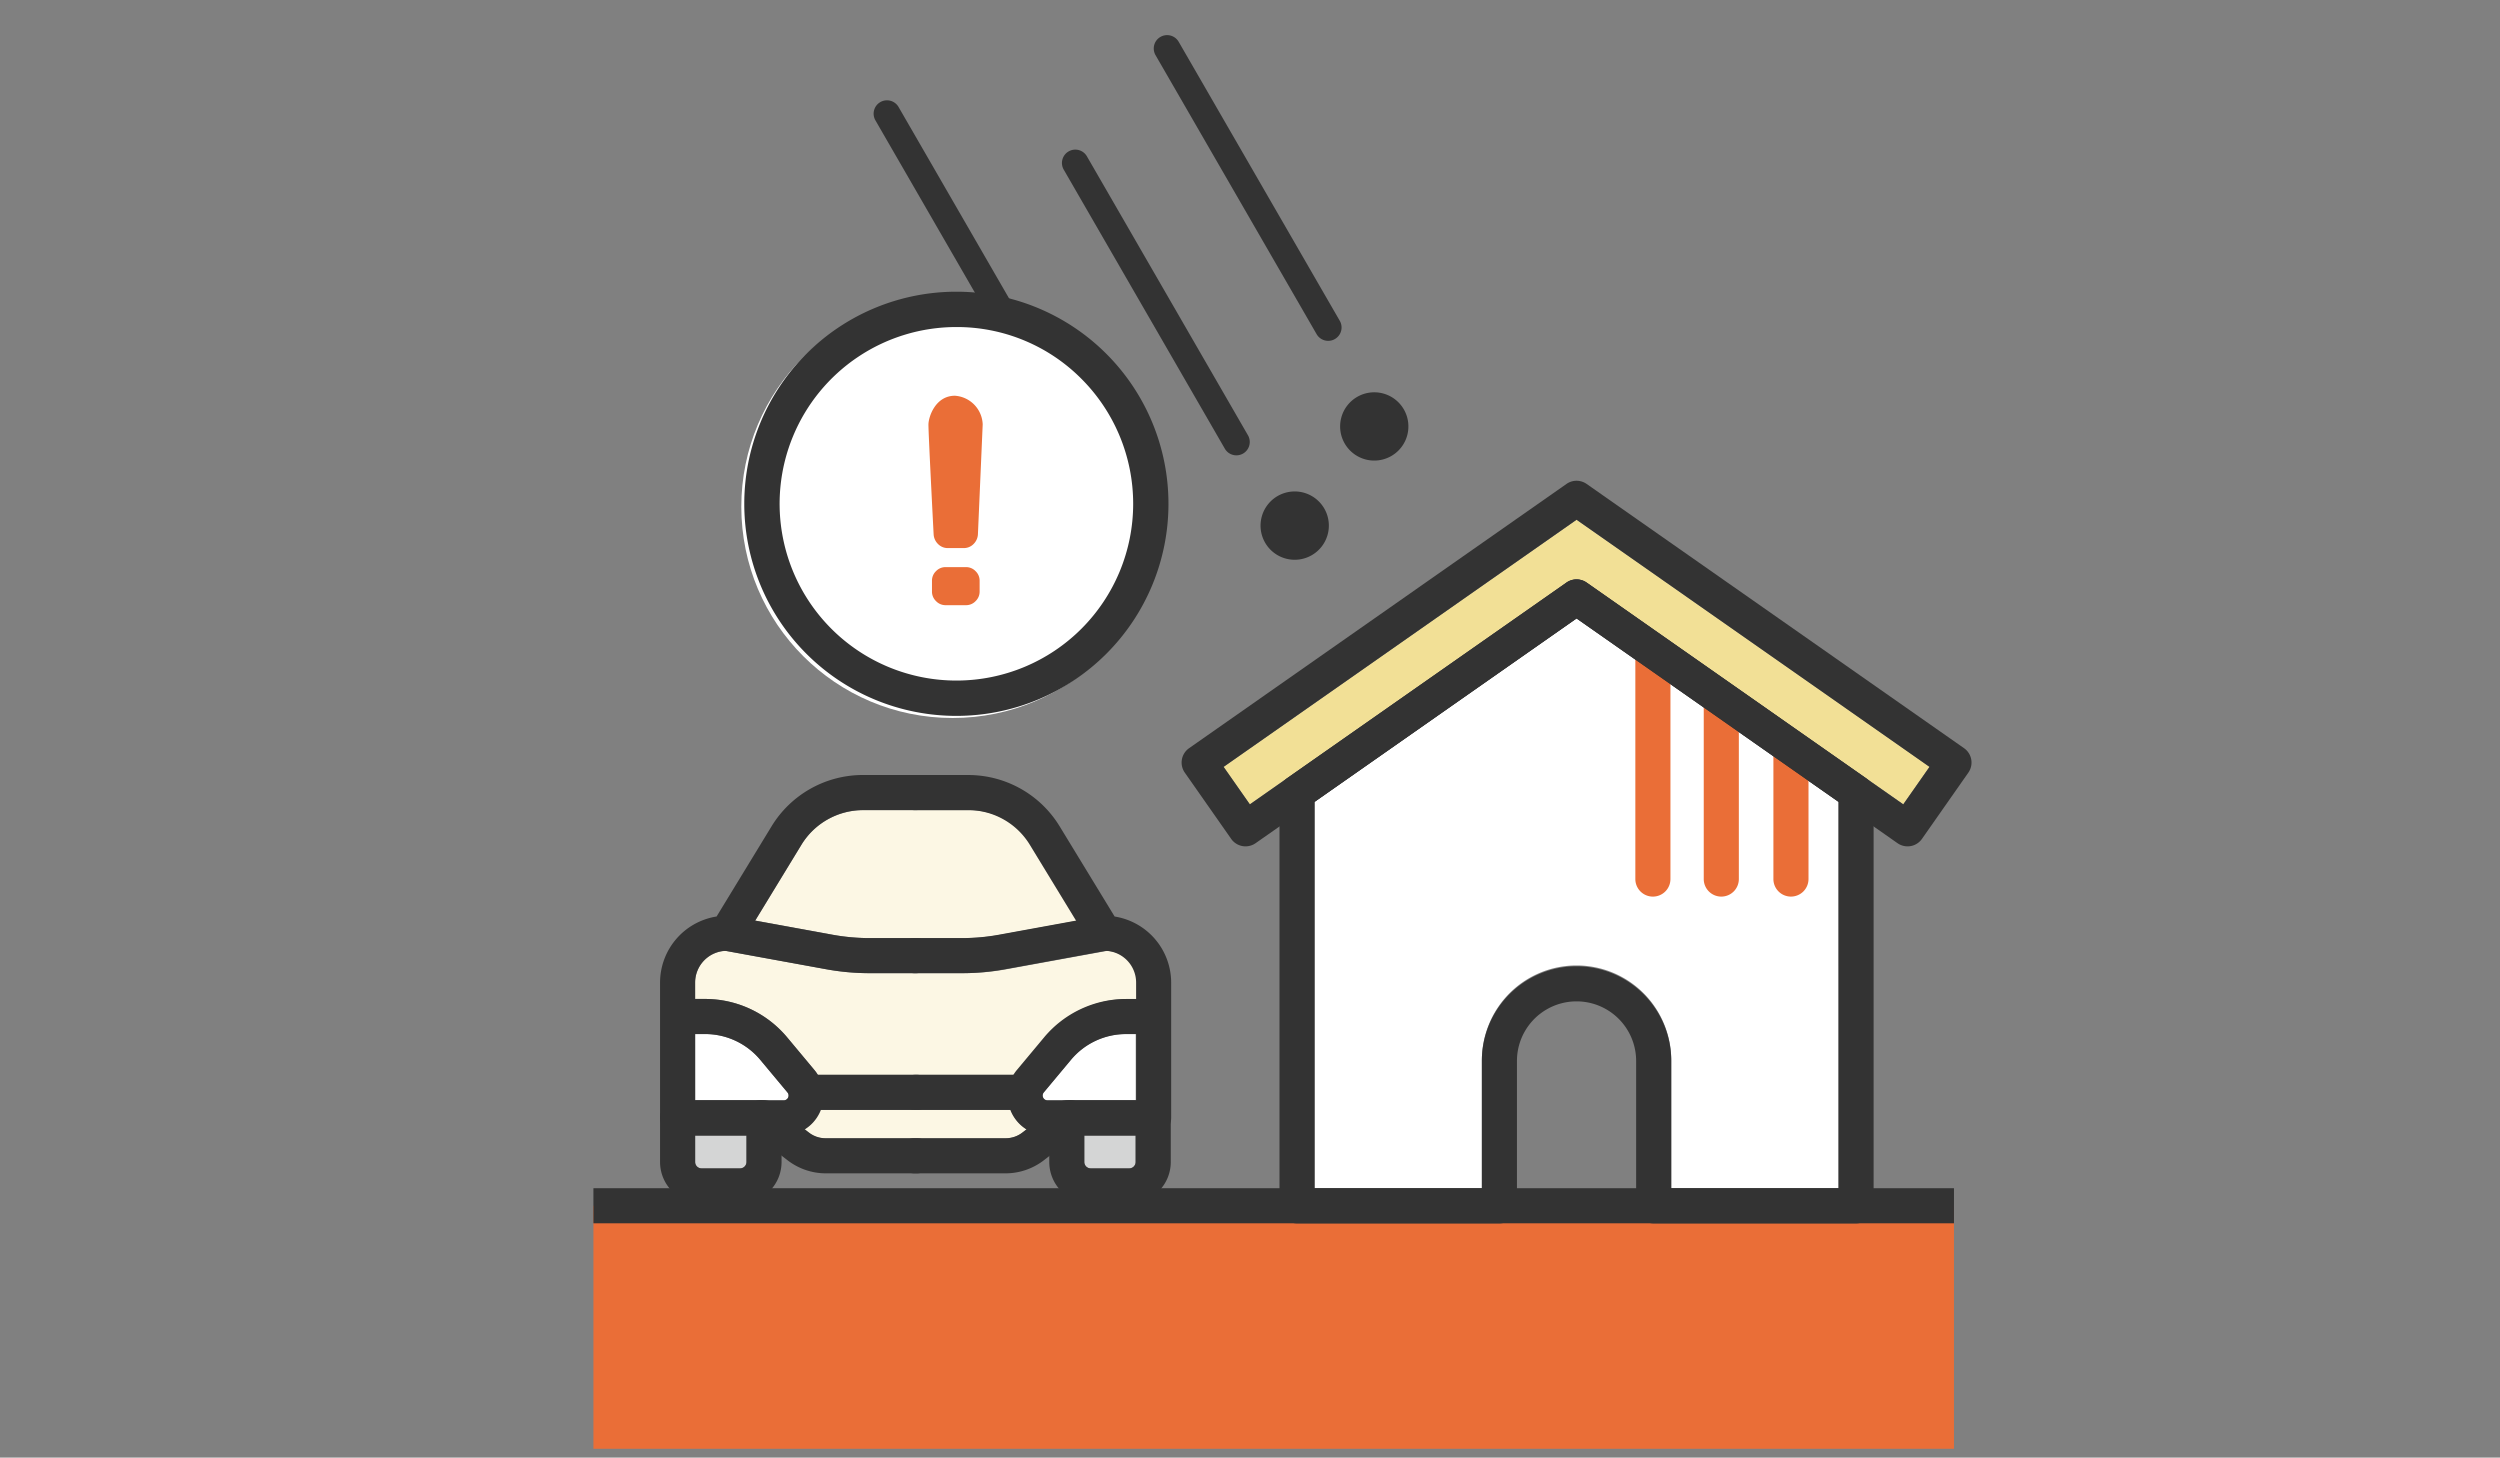 <svg xmlns="http://www.w3.org/2000/svg" xmlns:xlink="http://www.w3.org/1999/xlink" width="283" height="165" viewBox="0 0 283 165"><rect x="0" y="0" width="283" height="165" fill="#808080" stroke="none"/><defs><clipPath id="a"><rect width="283" height="165" transform="translate(-934 -1811)" fill="none" stroke="#707070" stroke-width="1"/></clipPath></defs><g transform="translate(934 1811)" clip-path="url(#a)"><g transform="translate(-866.824 -1807)"><g transform="translate(0 0)"><path d="M420.546,245.55l-2.972-4.245,39.955-27.974L497.484,241.3l-2.972,4.245-35.845-25.1a1.985,1.985,0,0,0-2.278,0l-31.641,22.154,0,0Z" transform="translate(-346.238 -158.496)" fill="#f2e096"/><path d="M399.979,258.583H389.718a3.092,3.092,0,0,1-1.882-.642l-.472-.364a4.5,4.5,0,0,0,1.69-1.918c.043-.094.073-.188.11-.286h21.63c.037.1.067.192.11.286a4.5,4.5,0,0,0,1.689,1.918l-.475.367a3.093,3.093,0,0,1-1.879.639Z" transform="translate(-363.532 -133.732)" fill="#fcf7e4"/><path d="M379.543,257.189h5.806V260.2a.72.72,0,0,1-.718.718H380.26a.718.718,0,0,1-.717-.718Z" transform="translate(-368.028 -132.662)" fill="#d4d5d5"/><path d="M414.982,257.471H404.953a.545.545,0,0,1-.418-.893l3.071-3.683a8.12,8.12,0,0,1,6.251-2.926h1.125Z" transform="translate(-353.594 -136.915)" fill="#fff"/><path d="M407.4,257.189h5.807V260.2a.72.72,0,0,1-.718.718h-4.371a.72.72,0,0,1-.718-.718Z" transform="translate(-351.838 -132.662)" fill="#d4d5d5"/><path d="M389.064,237.921a8.187,8.187,0,0,1,6.95-3.9h12.1a8.185,8.185,0,0,1,6.95,3.9l5.245,8.6-8.751,1.6a23.365,23.365,0,0,1-4.194.38h-10.6a23.339,23.339,0,0,1-4.194-.38l-8.751-1.6Z" transform="translate(-365.507 -146.31)" fill="#fcf7e4"/><path d="M379.543,247.631a3.593,3.593,0,0,1,3.481-3.584l11.354,2.074a27.472,27.472,0,0,0,4.908.445h10.6a27.5,27.5,0,0,0,4.91-.445l11.351-2.074a3.6,3.6,0,0,1,3.484,3.584v1.856h-1.125a12.084,12.084,0,0,0-9.3,4.353l-3.072,3.683a4.72,4.72,0,0,0-.394.552H393.434a4.376,4.376,0,0,0-.394-.552l-3.071-3.683a12.084,12.084,0,0,0-9.3-4.353h-1.124Z" transform="translate(-368.028 -140.404)" fill="#fcf7e4"/><path d="M379.543,249.97h1.124a8.12,8.12,0,0,1,6.251,2.926l3.071,3.681a.546.546,0,0,1-.418.895H379.543Z" transform="translate(-368.028 -136.914)" fill="#fff"/><path d="M464.428,284.879V270.472a10.719,10.719,0,1,0-21.437,0v14.408H424.055V241.126l29.653-20.765,29.654,20.765v43.753Z" transform="translate(-342.418 -154.362)" fill="#fff"/><path d="M406.041,200.123a3.866,3.866,0,1,1,5.667,4.348,3.865,3.865,0,0,1-5.667-4.348" transform="translate(-330.391 -145.624)" fill="#333"/><rect width="154.013" height="27.507" transform="translate(0 132.493)" fill="#ea6e37"/><path d="M.737,28.372A1.987,1.987,0,0,1-1.25,26.386V.737a1.987,1.987,0,1,1,3.973,0V26.386A1.987,1.987,0,0,1,.737,28.372Z" transform="translate(119.195 69.124)" fill="#ea6e37"/><path d="M.737,22.679A1.987,1.987,0,0,1-1.25,20.693V.737a1.987,1.987,0,1,1,3.973,0V20.693A1.987,1.987,0,0,1,.737,22.679Z" transform="translate(126.938 74.816)" fill="#ea6e37"/><path d="M.737,16.986A1.987,1.987,0,0,1-1.25,15V.737a1.987,1.987,0,1,1,3.973,0V15A1.987,1.987,0,0,1,.737,16.986Z" transform="translate(134.823 80.508)" fill="#ea6e37"/><path d="M455.182,217.585a1.984,1.984,0,0,1,1.14.359L487.962,240.1a1.987,1.987,0,0,1,.847,1.627V288.5a1.987,1.987,0,0,1-1.987,1.987H463.914a1.987,1.987,0,0,1-1.987-1.987v-16.4a6.746,6.746,0,0,0-13.492,0v16.4a1.987,1.987,0,0,1-1.987,1.987H423.541a1.987,1.987,0,0,1-1.987-1.987V241.727a1.987,1.987,0,0,1,.847-1.627l31.641-22.156A1.984,1.984,0,0,1,455.182,217.585Zm29.654,25.177L455.182,222l-29.654,20.764v43.754h18.934V272.106a10.719,10.719,0,0,1,21.439,0v14.409h18.936Z" transform="translate(-343.892 -155.999)" fill="#333"/><path d="M421.821,251.94a1.986,1.986,0,0,1-1.627-.847l-5.251-7.5a1.987,1.987,0,0,1,.488-2.767l42.72-29.913a1.987,1.987,0,0,1,2.279,0l42.724,29.913a1.987,1.987,0,0,1,.488,2.767l-5.251,7.5a1.987,1.987,0,0,1-2.767.488L459.29,226.141l-36.33,25.439A1.987,1.987,0,0,1,421.821,251.94Zm37.469-30.211a1.984,1.984,0,0,1,1.139.359l35.845,25.1,2.972-4.245L459.29,214.965l-39.954,27.976,2.972,4.245,35.842-25.1A1.984,1.984,0,0,1,459.29,221.729Z" transform="translate(-348.001 -160.132)" fill="#333"/><path d="M154.013,2.723H0V-1.25H154.013Z" transform="translate(0 131.755)" fill="#333"/><path d="M425.867,204.106a3.864,3.864,0,1,0,1.414-5.277A3.863,3.863,0,0,0,425.867,204.106Z" transform="translate(-340.823 -157.902)" fill="#333"/><path d="M18.484,33.334a1.512,1.512,0,0,1-1.312-.757L-1.047,1.02A1.513,1.513,0,1,1,1.573-.493L19.793,31.064a1.513,1.513,0,0,1-1.309,2.27Z" transform="translate(64.693 1.25)" fill="#333"/><path d="M18.484,33.334a1.512,1.512,0,0,1-1.312-.757L-1.047,1.02A1.513,1.513,0,1,1,1.573-.493L19.793,31.064a1.513,1.513,0,0,1-1.309,2.27Z" transform="translate(54.301 14.211)" fill="#333"/><path d="M18.484,33.334a1.512,1.512,0,0,1-1.312-.757L-1.047,1.02A1.513,1.513,0,1,1,1.573-.493L19.793,31.064a1.513,1.513,0,0,1-1.309,2.27Z" transform="translate(32.983 8.63)" fill="#333"/><path d="M402.545,262.958H392.286a7.1,7.1,0,0,1-4.309-1.468l-4.2-3.242a1.987,1.987,0,1,1,2.43-3.144l4.193,3.241a3.1,3.1,0,0,0,1.881.641h10.259a1.987,1.987,0,1,1,0,3.973Z" transform="translate(-365.985 -134.135)" fill="#333"/><path d="M386.106,266.369h-4.371a4.7,4.7,0,0,1-4.692-4.692v-5a1.987,1.987,0,0,1,1.987-1.987h9.781a1.987,1.987,0,0,1,1.987,1.987v5A4.7,4.7,0,0,1,386.106,266.369Zm-5.089-7.705v3.013a.719.719,0,0,0,.718.718h4.371a.719.719,0,0,0,.718-.718v-3.013Z" transform="translate(-369.501 -134.135)" fill="#333"/><path d="M403.991,248.044h-5.3a27.337,27.337,0,0,1-4.91-.446l-11.6-2.118a1.987,1.987,0,0,1,.714-3.909l11.6,2.119a23.349,23.349,0,0,0,4.195.381h5.3a1.987,1.987,0,0,1,0,3.973Z" transform="translate(-367.431 -141.879)" fill="#333"/><path d="M401.338,248.044h-5.3a1.987,1.987,0,1,1,0-3.973h5.3a23.349,23.349,0,0,0,4.194-.381l11.6-2.119a1.987,1.987,0,0,1,.714,3.909l-11.6,2.119A27.334,27.334,0,0,1,401.338,248.044Z" transform="translate(-359.642 -141.879)" fill="#333"/><path d="M391.044,272.321H379.03a1.987,1.987,0,0,1-1.987-1.987V255.016a7.582,7.582,0,0,1,6.4-7.48l6.223-10.209a12.113,12.113,0,0,1,10.344-5.81h6.052a1.987,1.987,0,0,1,0,3.973h-6.052a8.19,8.19,0,0,0-6.951,3.9l-6.748,11.071a1.987,1.987,0,0,1-1.7.953,3.6,3.6,0,0,0-3.6,3.6v1.856h1.124a12.085,12.085,0,0,1,9.3,4.353l3.072,3.681a4.52,4.52,0,0,1-3.471,7.414Zm-10.027-3.973h10.027a.546.546,0,0,0,.419-.9l-3.071-3.68a8.122,8.122,0,0,0-6.252-2.926h-1.124Z" transform="translate(-369.501 -147.788)" fill="#333"/><path d="M413.968,266.369H409.6a4.7,4.7,0,0,1-4.692-4.692v-5a1.987,1.987,0,0,1,1.987-1.987h9.781a1.987,1.987,0,0,1,1.987,1.987v5A4.7,4.7,0,0,1,413.968,266.369Zm-5.089-7.705v3.013a.719.719,0,0,0,.718.718h4.371a.719.719,0,0,0,.718-.718v-3.013Z" transform="translate(-353.307 -134.135)" fill="#333"/><path d="M12.684,2.723H.737a1.987,1.987,0,0,1,0-3.973H12.684a1.987,1.987,0,1,1,0,3.973Z" transform="translate(23.877 118.919)" fill="#333"/><path d="M406.3,262.958H396.038a1.987,1.987,0,1,1,0-3.973H406.3a3.1,3.1,0,0,0,1.883-.642l4.19-3.239a1.987,1.987,0,1,1,2.43,3.144l-4.193,3.241A7.1,7.1,0,0,1,406.3,262.958Z" transform="translate(-359.637 -134.135)" fill="#333"/><path d="M423.07,272.321H411.056a4.52,4.52,0,0,1-3.472-7.413l3.073-3.682a12.085,12.085,0,0,1,9.3-4.353h1.124v-1.856a3.6,3.6,0,0,0-3.6-3.6,1.987,1.987,0,0,1-1.7-.953l-6.748-11.071a8.19,8.19,0,0,0-6.951-3.9h-6.052a1.987,1.987,0,1,1,0-3.973h6.052a12.113,12.113,0,0,1,10.344,5.81l6.223,10.209a7.583,7.583,0,0,1,6.4,7.48v15.318A1.987,1.987,0,0,1,423.07,272.321Zm-3.11-11.475a8.122,8.122,0,0,0-6.251,2.926l-3.072,3.681a.546.546,0,0,0,.42.895h10.027v-7.5Z" transform="translate(-359.649 -147.788)" fill="#333"/><path d="M12.684,2.723H.737a1.987,1.987,0,0,1,0-3.973H12.684a1.987,1.987,0,0,1,0,3.973Z" transform="translate(35.67 118.919)" fill="#333"/><g transform="translate(16.74 29.021)"><circle cx="23.918" cy="23.918" r="23.918" transform="translate(0 0.42)" fill="#fff"/><path d="M24.009,4A20.008,20.008,0,0,0,9.862,38.157a20.008,20.008,0,0,0,28.3-28.3A19.877,19.877,0,0,0,24.009,4m0-4A24.009,24.009,0,1,1,0,24.009,24.009,24.009,0,0,1,24.009,0Z" transform="translate(0.336 0)" fill="#333"/><path d="M13.841-14.355,13.3-1.893A1.664,1.664,0,0,1,12.792-.8a1.529,1.529,0,0,1-1.1.445H9.909A1.529,1.529,0,0,1,8.8-.8a1.664,1.664,0,0,1-.512-1.091S7.686-13.475,7.7-14.355s.8-3.245,3-3.245A3.374,3.374,0,0,1,13.841-14.355ZM11.957,1.8a1.475,1.475,0,0,1,1.078.458,1.475,1.475,0,0,1,.458,1.078V4.573a1.475,1.475,0,0,1-.458,1.078,1.475,1.475,0,0,1-1.078.458H9.64a1.475,1.475,0,0,1-1.078-.458A1.475,1.475,0,0,1,8.1,4.573V3.334a1.475,1.475,0,0,1,.458-1.078A1.475,1.475,0,0,1,9.64,1.8Z" transform="translate(13.484 29.377)" fill="#ea6e37"/></g></g></g></g></svg>